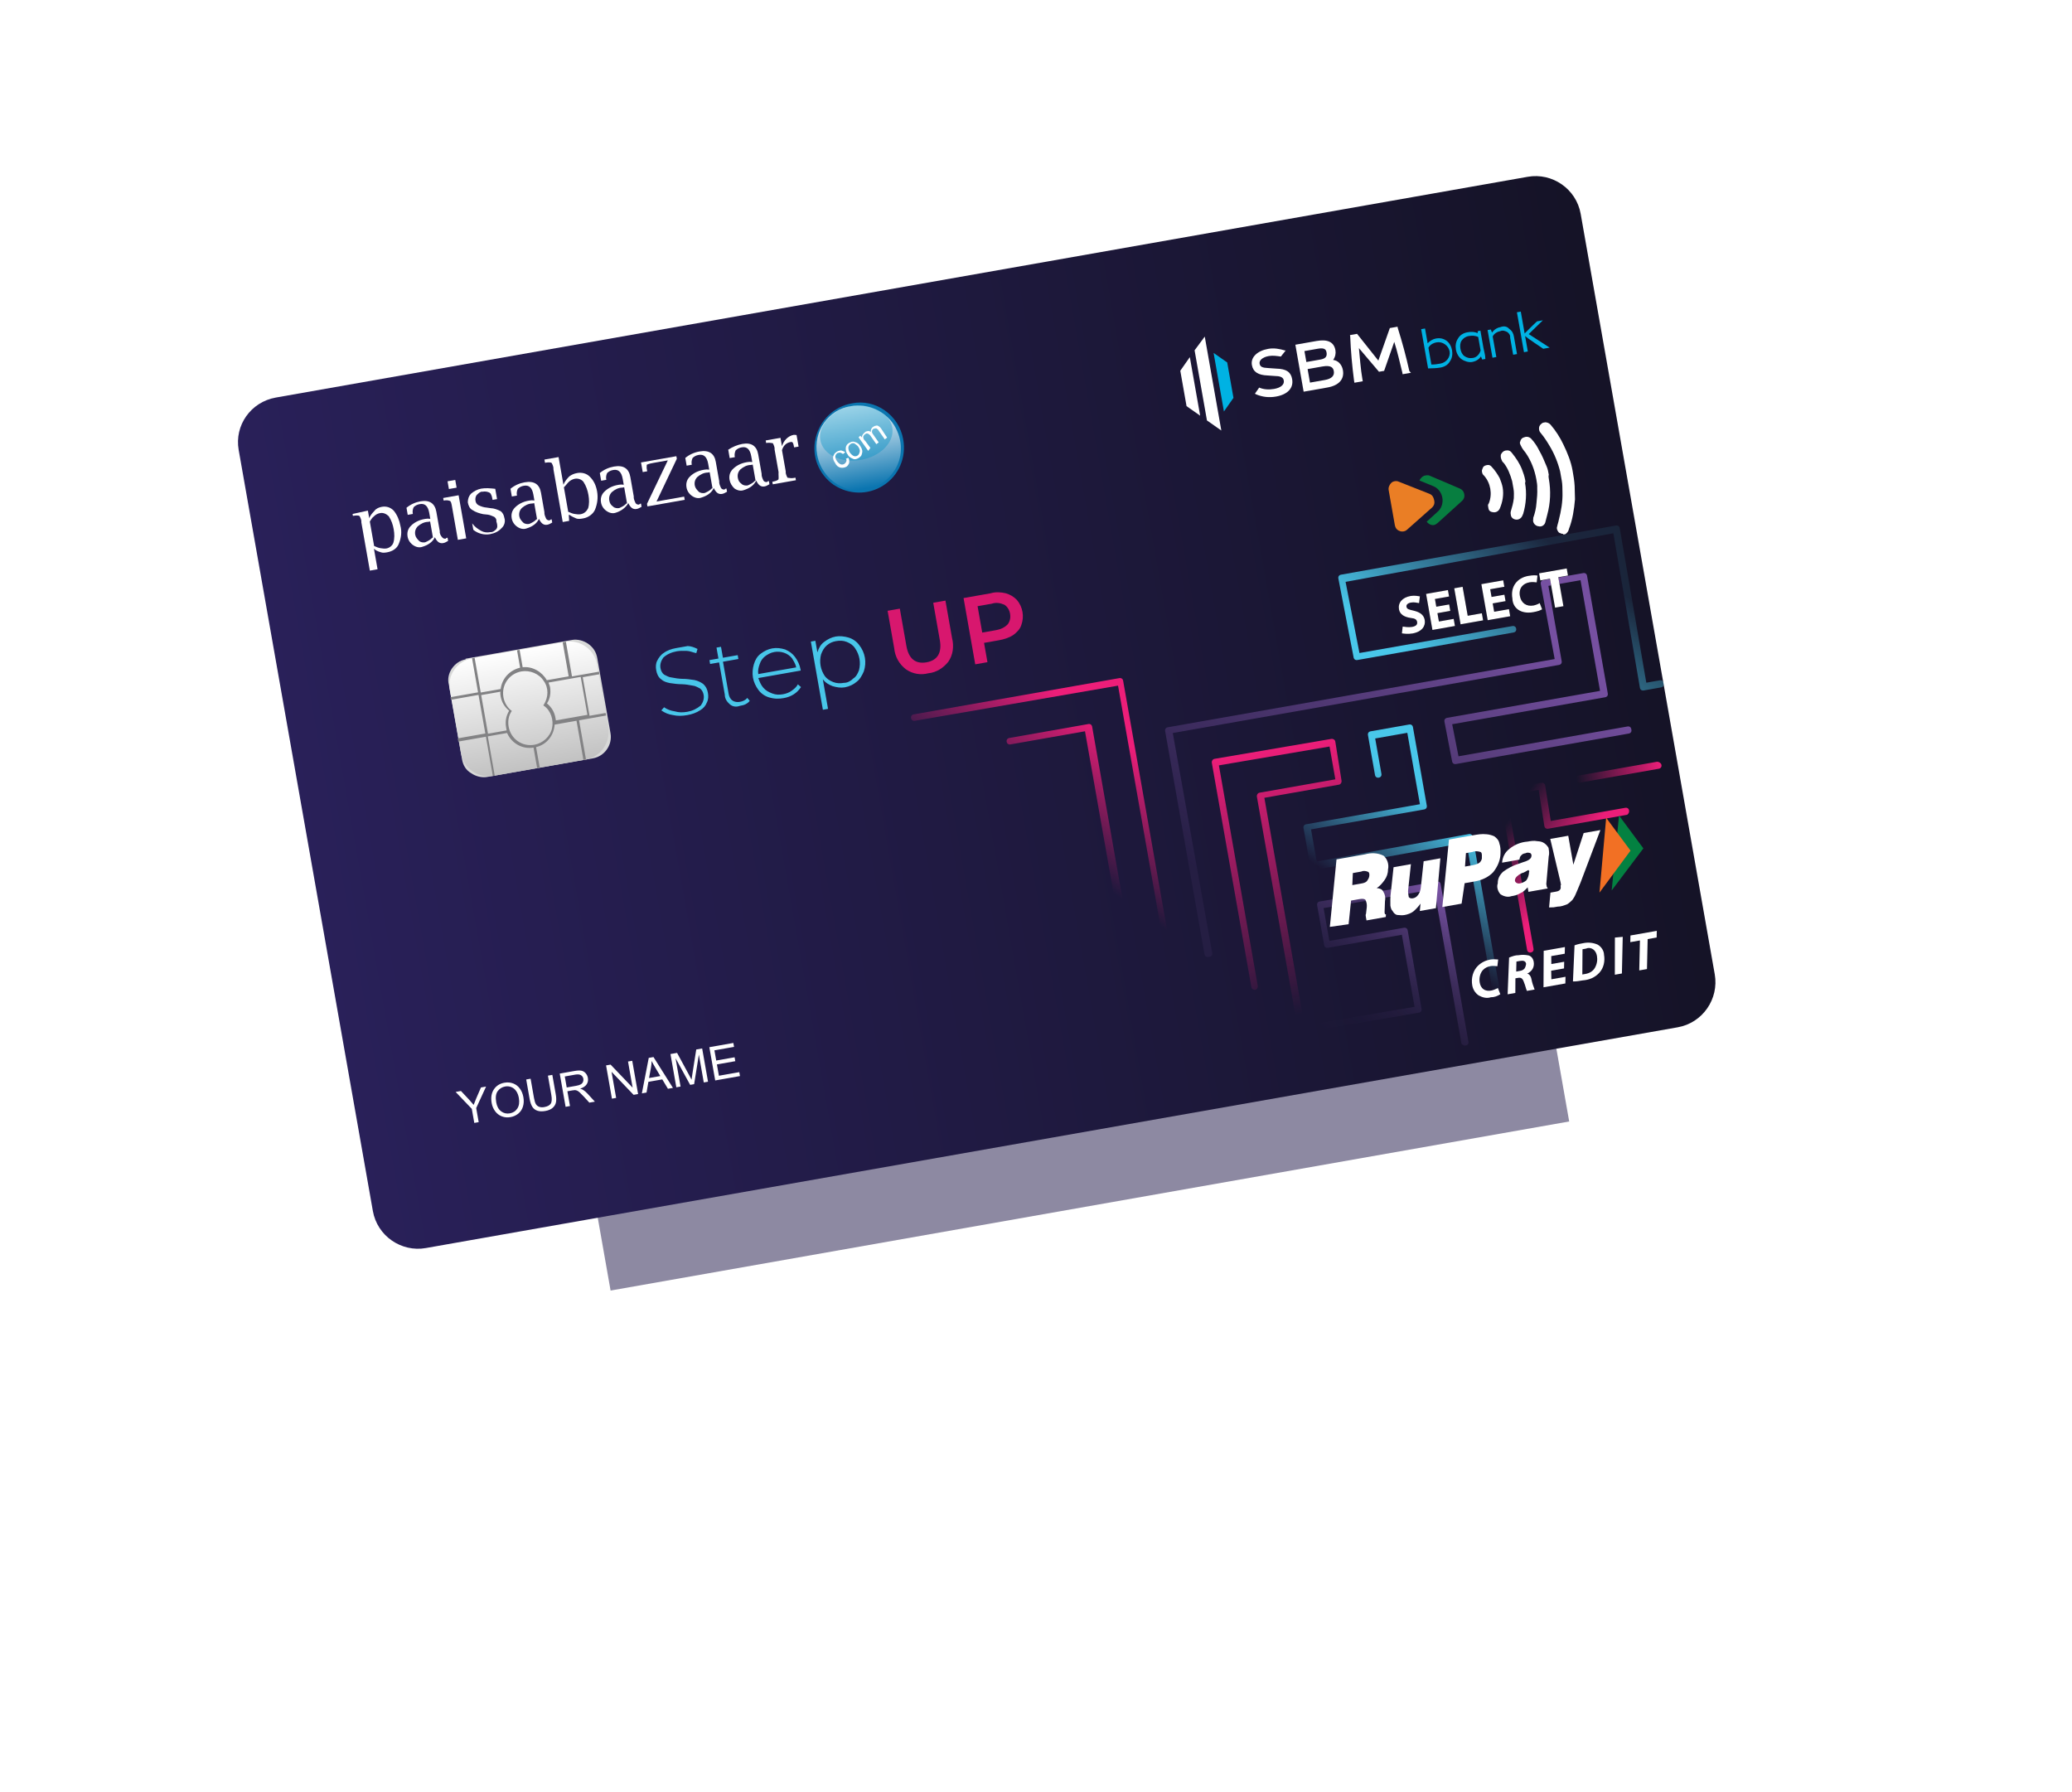 <svg width="570" height="493" viewBox="0 0 570 493" fill="none" xmlns="http://www.w3.org/2000/svg">
<g opacity="0.559" filter="url(#filter0_f_1_81)">
<path fill-rule="evenodd" clip-rule="evenodd" d="M137.944 184.675L401.654 138.166L431.68 308.491L167.97 355L137.944 184.675Z" fill="#342D59"/>
</g>
<g clip-path="url(#clip0_1_81)">
<path d="M75.879 109.357L420.279 48.63C426.997 47.446 433.622 51.934 434.839 58.836L471.723 268.014C472.908 274.739 468.426 281.368 461.531 282.584L117.131 343.311C110.413 344.495 103.788 340.007 102.571 333.105L65.656 123.75C64.471 117.025 68.984 110.573 75.879 109.357Z" fill="url(#paint0_linear_1_81)"/>
<path d="M307.931 186.533C308.462 186.439 308.878 186.731 308.971 187.262L309.003 187.439L323.856 271.676C323.949 272.206 323.658 272.623 323.128 272.716L312.312 274.441C311.782 274.534 311.366 274.243 311.272 273.712L298.478 201.155L277.97 204.771C277.44 204.865 277.024 204.573 276.93 204.042C276.836 203.512 277.128 203.095 277.658 203.002L277.835 202.971L299.404 199.167C299.934 199.074 300.35 199.365 300.444 199.896L313.238 272.453L322.109 271.071L307.568 188.604L251.669 198.278C251.139 198.372 250.723 198.08 250.629 197.549C250.535 197.018 250.827 196.602 251.357 196.509L307.931 186.533Z" fill="url(#paint1_linear_1_81)"/>
<path d="M435.547 157.644C436.077 157.551 436.493 157.842 436.587 158.373L442.298 190.759C442.391 191.29 442.1 191.706 441.57 191.799L399.492 199.219L401.229 208.036L447.726 199.837C448.257 199.744 448.673 200.035 448.766 200.566L448.798 200.743C448.891 201.274 448.6 201.69 448.07 201.784L447.893 201.815L400.511 210.17C399.981 210.263 399.565 209.972 399.471 209.441L399.44 209.264L397.36 198.5C397.266 197.969 397.558 197.553 398.088 197.459L440.166 190.04L434.798 159.601L425.959 161.16L429.609 181.865C429.703 182.396 429.412 182.812 428.881 182.906L428.705 182.937L322.627 201.641L333.475 262.133C333.569 262.664 333.278 263.08 332.747 263.174L332.394 263.236C331.863 263.33 331.447 263.038 331.354 262.507L331.323 262.33L320.526 201.1C320.432 200.569 320.724 200.152 321.254 200.059L427.685 181.292L423.858 160.618C423.764 160.087 424.055 159.671 424.586 159.577L424.762 159.546L435.547 157.644Z" fill="url(#paint2_linear_1_81)"/>
<path d="M395.271 242.478C395.801 242.385 396.217 242.676 396.311 243.207L396.342 243.384L403.956 286.565C404.049 287.096 403.758 287.512 403.228 287.605C402.697 287.699 402.281 287.407 402.042 287.085L402.011 286.908L394.553 244.612L364.113 249.797L365.704 258.822L386.213 255.206C386.743 255.113 387.159 255.404 387.253 255.935L391.06 277.525C391.153 278.056 390.862 278.473 390.332 278.566L360.952 283.564C360.422 283.658 359.975 283.189 359.912 282.835C359.819 282.304 360.11 281.888 360.64 281.794L360.817 281.763L389.136 276.952L385.641 257.132L365.309 260.717C364.779 260.81 364.363 260.519 364.269 259.988L362.335 249.016C362.241 248.485 362.532 248.068 363.063 247.975L395.271 242.478Z" fill="url(#paint3_linear_1_81)"/>
<path d="M447.113 222.207C447.644 222.113 448.06 222.405 448.153 222.936C448.247 223.467 447.956 223.883 447.634 224.122L447.457 224.153L425.888 227.957C425.357 228.05 424.941 227.759 424.848 227.228L423.277 217.286L414.406 218.668L421.864 260.963C421.957 261.494 421.666 261.91 421.136 262.004C420.605 262.097 420.189 261.806 420.096 261.275L412.482 218.095C412.388 217.564 412.679 217.148 413.21 217.054L424.026 215.329C424.556 215.236 424.972 215.528 425.066 216.058L426.605 225.823L447.113 222.207Z" fill="url(#paint4_linear_1_81)"/>
<path d="M387.657 199.298C388.187 199.205 388.603 199.496 388.697 200.027L392.504 221.618C392.597 222.148 392.306 222.565 391.776 222.658L360.66 228.145L362.22 236.993L404.09 229.428C404.62 229.335 405.036 229.626 405.13 230.157L412.743 273.337C412.775 273.514 412.66 273.899 412.515 274.107C412.369 274.315 412.223 274.524 411.87 274.586C411.339 274.679 410.923 274.388 410.83 273.857L410.861 274.034L403.403 231.739L361.534 239.304C361.003 239.397 360.587 239.106 360.494 238.575L358.59 227.78C358.497 227.249 358.788 226.833 359.318 226.739L390.611 221.221L387.147 201.578L378.308 203.136L380.024 212.87C380.117 213.401 379.826 213.817 379.296 213.911C378.765 214.004 378.349 213.712 378.256 213.182L376.321 202.209C376.228 201.679 376.519 201.262 377.049 201.169L387.657 199.298Z" fill="url(#paint5_linear_1_81)"/>
<path d="M444.543 144.562C445.073 144.469 445.489 144.76 445.583 145.291L452.895 187.795L456.608 187.14C457.138 187.047 457.554 187.339 457.648 187.869L457.679 188.046C457.772 188.577 457.481 188.994 456.951 189.087L456.774 189.118L452.177 189.929C451.647 190.022 451.231 189.731 451.137 189.2L443.825 146.696L370.163 160.05L373.981 179.631L416.058 172.211C416.589 172.118 417.005 172.409 417.098 172.94C417.192 173.471 416.901 173.888 416.37 173.981L373.409 181.556C372.878 181.65 372.462 181.358 372.369 180.827L372.337 180.65L368.177 159.122C368.083 158.592 368.374 158.175 368.905 158.082L369.082 158.051L444.543 144.562Z" fill="url(#paint6_linear_1_81)"/>
<path d="M455.818 209.541C455.995 209.51 456.379 209.625 456.587 209.77C456.795 209.916 457.003 210.062 457.066 210.416C457.159 210.947 456.868 211.363 456.338 211.457L456.161 211.488L434.592 215.291C434.062 215.385 433.646 215.093 433.375 214.593C433.281 214.062 433.573 213.646 434.072 213.376L434.249 213.344L455.818 209.541Z" fill="url(#paint7_linear_1_81)"/>
<path d="M367.336 203.976C367.242 203.445 366.649 203.185 366.296 203.247L334.088 208.744C333.557 208.838 333.297 209.431 333.36 209.785L344.219 271.369L344.25 271.546C344.344 272.077 344.936 272.338 345.29 272.275C345.82 272.182 346.08 271.589 346.018 271.235L335.315 210.535L365.755 205.35L367.347 214.375L346.485 218.054C345.954 218.147 345.694 218.741 345.757 219.095L356.241 278.556C356.335 279.087 356.928 279.347 357.281 279.285L357.458 279.253C357.988 279.16 358.248 278.567 358.186 278.213L347.826 219.459L368.335 215.843C368.865 215.75 369.125 215.157 369.063 214.803L367.336 203.976Z" fill="url(#paint8_linear_1_81)"/>
<path d="M412.735 273.495C411.913 274.005 411.06 274.338 410.145 274.317C408.939 274.712 407.785 274.368 406.776 273.816C405.736 273.087 405.195 272.088 405.008 271.026C404.664 269.079 405.205 266.977 406.609 265.634C407.545 264.74 408.72 264.167 409.958 263.949C410.665 263.824 411.403 263.877 412.142 263.929L411.923 265.792C411.362 265.709 410.623 265.657 410.093 265.75C409.209 265.906 408.533 266.208 407.92 266.863C407.16 267.727 406.848 269.059 407.067 270.298C407.192 271.006 407.493 271.683 408.117 272.12C408.741 272.557 409.48 272.61 410.187 272.485C410.894 272.36 411.393 272.09 412.069 271.788L412.735 273.495Z" fill="white"/>
<path d="M415.147 263.399C416 263.066 416.853 262.733 417.768 262.754C418.652 262.599 419.567 262.62 420.514 262.818C421.283 263.047 421.762 263.693 421.918 264.577C422.167 265.993 421.471 267.211 420.119 267.814C420.68 267.898 421.159 268.543 421.315 269.428C421.471 270.313 421.835 271.343 422.167 272.197L420.046 272.571C419.744 271.895 419.588 271.01 419.287 270.333C418.891 269.125 418.475 268.834 417.591 268.99L416.884 269.114L416.864 273.132L414.742 273.506L415.147 263.399ZM417.103 267.251L417.987 267.095C418.517 267.002 418.871 266.939 419.339 266.492C419.63 266.076 419.744 265.691 419.827 265.128C419.671 264.244 418.933 264.191 418.049 264.347C417.695 264.41 417.519 264.441 417.165 264.503L417.103 267.251Z" fill="white"/>
<path d="M430.26 266.391L426.724 267.014L426.776 269.377L430.666 268.691L430.624 270.524L424.613 271.583L424.665 261.538L430.499 260.51L430.458 262.342L426.745 262.996L426.766 265.182L430.302 264.559L430.26 266.391Z" fill="white"/>
<path d="M433.149 260.042C434.002 259.71 434.886 259.554 435.77 259.398C437.008 259.18 438.308 259.315 439.493 259.836C440.502 260.388 441.251 261.533 441.261 262.626C441.573 264.396 441.178 266.29 439.951 267.602C438.724 268.913 437.195 269.547 435.396 269.682C434.512 269.838 433.628 269.994 432.713 269.973L433.149 260.042ZM435.292 268.058C435.646 267.996 435.822 267.965 436.176 267.902C437.237 267.715 438.235 267.174 438.786 266.165C439.337 265.155 439.504 264.031 439.317 262.969C439.192 262.261 438.89 261.585 438.266 261.147C437.642 260.71 436.904 260.658 436.228 260.959C435.874 261.022 435.697 261.053 435.344 261.115L435.292 268.058Z" fill="white"/>
<path d="M446.409 257.704L446.181 267.781L444.236 268.123L444.256 257.901L446.409 257.704Z" fill="white"/>
<path d="M451.141 258.695L448.489 259.162L448.531 257.33L455.779 256.052L455.738 257.884L453.263 258.321L453.076 266.565L450.954 266.939L451.141 258.695Z" fill="white"/>
<path d="M445.387 224.328L452.085 233.365L443.37 244.938L445.387 224.328Z" fill="#038141"/>
<path d="M441.852 224.951L448.549 233.989L440.011 245.53L441.852 224.951Z" fill="#F27024"/>
<path d="M365.84 254.959L367.67 236.389L375.449 235.017C377.185 234.529 379.016 234.571 380.617 235.383C381.689 236.289 382.146 237.851 381.834 239.183C381.845 240.276 381.471 241.255 380.888 242.087C380.306 242.92 379.547 243.784 378.725 244.294C379.463 244.346 380.233 244.575 380.535 245.252C381.044 246.074 381.2 246.959 381.003 247.906L380.909 250.477C380.857 251.216 380.92 251.57 381.273 251.508L381.221 252.247L375.917 253.182C375.855 252.828 375.761 252.297 375.73 252.12C375.699 251.944 375.636 251.59 375.782 251.381L376 249.518C376.052 248.779 375.959 248.248 375.657 247.572C375.418 247.249 374.856 247.165 373.972 247.321L371.674 247.726L370.998 254.232L365.84 254.959ZM372.017 243.469L374.315 243.064C375.023 242.939 375.553 242.846 376.021 242.398C376.312 241.982 376.603 241.566 376.687 241.004C376.77 240.441 376.676 239.911 376.291 239.796C375.699 239.536 374.96 239.483 374.461 239.754L372.163 240.159L372.017 243.469Z" fill="white"/>
<path d="M396.238 236.096L395.011 249.816L390.591 250.595L390.779 248.555C390.196 249.387 389.583 250.043 388.792 250.73C388.147 251.208 387.295 251.541 386.411 251.697C385.704 251.822 385.142 251.738 384.404 251.686C383.842 251.603 383.395 251.134 383.124 250.634C382.677 250.166 382.584 249.635 382.49 249.104C382.479 248.011 382.438 246.741 382.604 245.617L383.363 238.549L388.137 237.707L387.378 244.775C387.295 245.337 387.419 246.045 387.544 246.753C387.783 247.076 388.168 247.19 388.699 247.097C389.229 247.003 389.728 246.733 390.165 246.108C390.602 245.484 390.83 244.714 390.882 243.975L391.641 236.907L396.238 236.096Z" fill="white"/>
<path d="M396.779 249.504L398.609 230.934L405.327 229.749C406.565 229.531 407.626 229.344 408.926 229.48C409.664 229.532 410.434 229.761 411.027 230.022C411.651 230.459 412.306 231.073 412.462 231.958C412.826 232.989 412.805 233.905 412.784 234.821C412.743 236.653 411.963 238.433 410.767 239.921C409.54 241.232 407.689 242.106 405.921 242.418L402.915 242.948L402.083 248.569L396.779 249.504ZM403.019 238.368L404.787 238.056C405.494 237.931 406.378 237.775 407.023 237.297C407.491 236.849 407.751 236.256 407.657 235.725C407.709 234.986 407.616 234.455 407.231 234.34C406.461 234.111 405.723 234.059 405.047 234.361L403.279 234.672L403.019 238.368Z" fill="white"/>
<path d="M420.47 245.326L420.252 244.088C419.638 244.743 419.024 245.399 418.172 245.732C417.35 246.242 416.643 246.366 415.759 246.522C414.729 246.886 413.575 246.542 412.743 245.959C412.057 245.168 411.661 243.96 412.036 242.982C411.994 241.712 412.545 240.702 413.481 239.807C414.771 238.85 416.268 238.039 417.828 237.581L418.858 237.217C420.418 236.76 421.239 236.25 421.291 235.511C421.406 235.126 421.167 234.803 420.959 234.657C420.574 234.542 420.012 234.459 419.69 234.698C419.336 234.761 418.806 234.854 418.515 235.27C418.192 235.51 418.078 235.895 417.995 236.457L413.221 237.299C413.325 235.82 413.991 234.426 415.28 233.469C416.715 232.303 418.421 231.637 420.22 231.503C421.104 231.347 421.988 231.191 422.934 231.389C423.673 231.441 424.234 231.525 424.858 231.962C425.274 232.254 425.722 232.722 425.992 233.222C426.117 233.93 426.273 234.815 426.044 235.585L425.379 243.184C425.41 243.361 425.441 243.538 425.504 243.892C425.535 244.068 425.743 244.214 425.774 244.391L425.244 244.485L420.47 245.326ZM420.501 239.299C419.825 239.601 419.357 240.049 418.65 240.173C417.475 240.745 416.861 241.401 416.778 241.963C416.664 242.348 416.903 242.671 417.111 242.817C417.319 242.963 417.704 243.077 418.057 243.015C418.764 242.89 419.44 242.588 419.908 242.141C420.345 241.517 420.574 240.746 420.626 240.007C420.595 239.83 420.74 239.622 420.74 239.622C420.532 239.476 420.532 239.476 420.501 239.299Z" fill="white"/>
<path d="M426.149 249.617L426.523 245.537L427.937 245.287C428.291 245.225 428.644 245.162 428.967 244.923C429.289 244.684 429.404 244.299 429.341 243.945C429.31 243.768 429.279 243.591 429.424 243.383C429.393 243.206 429.331 242.852 429.299 242.675L426.47 230.766L431.421 229.893L432.825 237.856L435.664 229.145L440.261 228.334L434.791 242.801C434.156 244.373 433.636 245.56 433.376 246.153C433.116 246.746 432.825 247.162 432.534 247.579C432.066 248.026 431.598 248.474 431.099 248.744C430.246 249.077 429.393 249.41 428.478 249.389L427.417 249.576L426.149 249.617Z" fill="white"/>
<path d="M130.475 308.888L129.792 305.015L125.341 300.364L126.812 300.104L129.1 302.544C129.523 303.002 129.924 303.462 130.301 303.927C130.491 303.401 130.729 302.804 131.013 302.135L132.31 299.135L133.718 298.887L131.002 304.801L131.685 308.675L130.475 308.888ZM135.262 303.452C134.994 301.933 135.192 300.674 135.856 299.674C136.518 298.668 137.494 298.053 138.782 297.826C139.625 297.677 140.421 297.745 141.17 298.029C141.918 298.313 142.533 298.787 143.014 299.448C143.498 300.104 143.821 300.89 143.982 301.805C144.146 302.732 144.105 303.595 143.86 304.393C143.615 305.19 143.183 305.839 142.564 306.339C141.945 306.835 141.238 307.151 140.444 307.291C139.584 307.443 138.779 307.371 138.028 307.075C137.278 306.779 136.664 306.301 136.188 305.642C135.713 304.985 135.404 304.255 135.262 303.452ZM136.512 303.251C136.706 304.352 137.155 305.171 137.857 305.702C138.563 306.229 139.362 306.415 140.256 306.257C141.165 306.097 141.857 305.644 142.33 304.901C142.807 304.156 142.942 303.196 142.734 302.019C142.603 301.274 142.362 300.647 142.011 300.14C141.663 299.626 141.219 299.259 140.68 299.042C140.144 298.819 139.574 298.761 138.972 298.867C138.116 299.018 137.43 299.444 136.915 300.144C136.404 300.838 136.269 301.874 136.512 303.251ZM150.734 295.886L151.943 295.673L152.875 300.957C153.037 301.876 153.062 302.625 152.949 303.201C152.837 303.78 152.539 304.287 152.054 304.724C151.573 305.156 150.893 305.449 150.012 305.604C149.156 305.755 148.43 305.732 147.833 305.532C147.237 305.333 146.773 304.975 146.442 304.458C146.11 303.938 145.859 303.194 145.688 302.225L144.757 296.94L145.966 296.727L146.896 302.004C147.036 302.799 147.213 303.374 147.425 303.727C147.64 304.074 147.945 304.317 148.338 304.46C148.736 304.599 149.194 304.623 149.713 304.531C150.602 304.374 151.201 304.061 151.508 303.591C151.815 303.12 151.867 302.312 151.664 301.163L150.734 295.886ZM155.594 304.459L153.981 295.314L158.033 294.599C158.847 294.456 159.481 294.43 159.934 294.521C160.386 294.609 160.776 294.838 161.103 295.209C161.43 295.581 161.637 296.018 161.726 296.521C161.841 297.17 161.727 297.754 161.386 298.272C161.045 298.792 160.446 299.19 159.591 299.465C159.938 299.562 160.208 299.67 160.4 299.791C160.811 300.053 161.217 300.399 161.618 300.83L163.647 303.04L162.126 303.308L160.581 301.618C160.131 301.132 159.766 300.762 159.486 300.512C159.206 300.261 158.965 300.093 158.761 300.009C158.562 299.923 158.365 299.876 158.17 299.863C158.028 299.857 157.801 299.883 157.489 299.938L156.087 300.185L156.803 304.246L155.594 304.459ZM155.902 299.137L158.501 298.679C159.054 298.581 159.476 298.449 159.768 298.282C160.059 298.11 160.263 297.885 160.382 297.606C160.499 297.325 160.532 297.036 160.479 296.741C160.403 296.309 160.183 295.981 159.818 295.757C159.457 295.534 158.938 295.482 158.261 295.601L155.369 296.111L155.902 299.137ZM168.34 302.212L166.727 293.066L167.968 292.847L174.033 299.183L172.767 292.001L173.926 291.797L175.539 300.943L174.299 301.161L168.232 294.821L169.499 302.008L168.34 302.212ZM176.574 300.76L178.47 290.996L179.773 290.766L185.125 299.252L183.748 299.495L182.193 296.914L178.373 297.587L177.857 300.534L176.574 300.76ZM178.548 296.54L181.646 295.994L180.245 293.628C179.819 292.911 179.491 292.315 179.263 291.847C179.25 292.453 179.188 293.064 179.078 293.68L178.548 296.54ZM186.054 299.089L184.441 289.943L186.261 289.622L189.566 295.716C189.872 296.284 190.097 296.71 190.241 296.993C190.286 296.642 190.362 296.125 190.468 295.442L191.534 288.692L193.161 288.405L194.774 297.551L193.608 297.757L192.258 290.101L190.953 298.225L189.862 298.417L185.846 291.096L187.219 298.883L186.054 299.089ZM196.749 297.203L195.137 288.057L201.743 286.892L201.934 287.971L196.536 288.923L197.03 291.725L202.085 290.833L202.274 291.906L197.219 292.797L197.768 295.91L203.378 294.921L203.568 296L196.749 297.203Z" fill="white"/>
<path d="M388.578 174.249C391.23 173.782 392.218 172.148 391.937 170.555C391.687 169.139 390.647 168.41 388.931 167.983C387.6 167.67 387.038 167.587 386.914 166.879C386.82 166.348 387.288 165.901 388.172 165.745C389.056 165.589 389.825 165.818 390.387 165.902L390.605 164.038C390.044 163.955 389.097 163.757 388.037 163.944C385.738 164.349 384.542 165.837 384.854 167.607C385.104 169.023 386.321 169.721 388.006 169.971C389.306 170.107 389.722 170.398 389.846 171.106C389.971 171.814 389.503 172.261 388.442 172.449C387.558 172.604 386.435 172.437 385.874 172.354L385.655 174.217C386.217 174.301 387.34 174.468 388.578 174.249ZM400.215 172.015L399.903 170.245L395.837 170.962L395.431 168.662L398.967 168.038L398.655 166.268L395.119 166.892L394.745 164.768L398.634 164.082L398.322 162.313L392.311 163.373L394.058 173.283L400.246 172.192L400.215 172.015ZM407.994 170.643L407.651 168.697L403.761 169.382L402.357 161.419L400.059 161.824L401.806 171.734L407.994 170.643ZM415.42 169.334L415.108 167.564L411.041 168.281L410.636 165.981L414.171 165.357L413.859 163.588L410.324 164.211L409.949 162.087L413.839 161.402L413.527 159.632L407.515 160.692L409.263 170.602L415.451 169.511L415.42 169.334ZM421.815 168.389C423.053 168.17 423.906 167.838 424.228 167.598L423.563 165.891C423.24 166.13 422.387 166.463 421.857 166.557C419.912 166.9 418.456 165.879 418.113 163.932C417.739 161.809 418.966 160.497 420.734 160.186C421.441 160.061 422.179 160.113 422.741 160.197L422.959 158.334C422.574 158.219 421.659 158.198 420.422 158.416C417.416 158.946 415.461 161.298 416.054 164.66C416.137 167.2 418.28 169.012 421.815 168.389ZM430.094 166.747L428.689 158.783L431.341 158.315L430.998 156.369L423.396 157.709L423.739 159.656L426.391 159.188L427.795 167.152L430.094 166.747Z" fill="black"/>
<path d="M388.578 174.249C391.23 173.782 392.218 172.148 391.937 170.555C391.687 169.139 390.647 168.41 388.931 167.983C387.6 167.67 387.038 167.587 386.914 166.879C386.82 166.348 387.288 165.901 388.172 165.745C389.056 165.589 389.825 165.818 390.387 165.902L390.605 164.038C390.044 163.955 389.097 163.757 388.037 163.944C385.738 164.349 384.542 165.837 384.854 167.607C385.104 169.023 386.321 169.721 388.006 169.971C389.306 170.107 389.722 170.398 389.846 171.106C389.971 171.814 389.503 172.261 388.442 172.449C387.558 172.604 386.435 172.437 385.874 172.354L385.655 174.217C386.217 174.301 387.34 174.468 388.578 174.249ZM400.215 172.015L399.903 170.245L395.837 170.962L395.431 168.662L398.967 168.038L398.655 166.268L395.119 166.892L394.745 164.768L398.634 164.082L398.322 162.313L392.311 163.373L394.058 173.283L400.246 172.192L400.215 172.015ZM407.994 170.643L407.651 168.697L403.761 169.382L402.357 161.419L400.059 161.824L401.806 171.734L407.994 170.643ZM415.42 169.334L415.108 167.564L411.041 168.281L410.636 165.981L414.171 165.357L413.859 163.588L410.324 164.211L409.949 162.087L413.839 161.402L413.527 159.632L407.515 160.692L409.263 170.602L415.451 169.511L415.42 169.334ZM421.815 168.389C423.053 168.17 423.906 167.838 424.228 167.598L423.563 165.891C423.24 166.13 422.387 166.463 421.857 166.557C419.912 166.9 418.456 165.879 418.113 163.932C417.739 161.809 418.966 160.497 420.734 160.186C421.441 160.061 422.179 160.113 422.741 160.197L422.959 158.334C422.574 158.219 421.659 158.198 420.422 158.416C417.416 158.946 415.461 161.298 416.054 164.66C416.137 167.2 418.28 169.012 421.815 168.389ZM430.094 166.747L428.689 158.783L431.341 158.315L430.998 156.369L423.396 157.709L423.739 159.656L426.391 159.188L427.795 167.152L430.094 166.747Z" fill="white"/>
<path d="M430.029 146.863C429.676 146.925 429.26 146.634 428.875 146.519C428.428 146.051 428.126 145.374 428.386 144.781C428.469 144.219 428.729 143.625 428.812 143.063C429.468 140.576 429.915 137.942 429.831 135.402C429.821 134.309 429.811 133.216 429.655 132.331C429.499 131.447 429.342 130.562 429.186 129.677C428.573 127.23 427.606 124.846 426.316 122.702C425.536 121.379 424.787 120.234 423.861 119.12C423.414 118.652 423.321 118.121 423.404 117.559C423.487 116.996 423.955 116.549 424.454 116.279L425.161 116.154C425.723 116.237 426.108 116.352 426.555 116.82C427.928 118.403 429.186 120.371 430.06 122.224C431.204 124.577 432.171 126.961 432.608 129.438C432.858 130.854 433.107 132.27 433.18 133.717C433.222 134.987 433.232 136.08 433.274 137.35C433.035 140.129 432.619 142.939 431.61 145.489C431.527 146.052 431.09 146.676 430.591 146.946L430.061 147.04L430.029 146.863Z" fill="white"/>
<path d="M407.669 129.639C407.607 129.285 407.898 128.869 408.012 128.484C408.304 128.067 408.834 127.974 409.188 127.911C409.718 127.818 410.134 128.109 410.373 128.432C411.268 129.369 412.016 130.515 412.557 131.514C412.89 132.368 413.223 133.221 413.379 134.106C413.722 136.053 413.358 138.124 412.578 139.904C412.318 140.497 411.673 140.976 410.935 140.924C410.197 140.871 409.604 140.611 409.479 139.903L409.354 139.195C409.292 138.841 409.437 138.633 409.583 138.425C410.592 135.875 410.061 132.866 408.241 130.815C408.033 130.669 407.794 130.347 407.732 129.993L407.669 129.639Z" fill="white"/>
<path d="M426.077 131.685C426.67 135.047 426.524 138.358 425.64 141.616C425.412 142.386 425.329 142.948 425.1 143.718C424.871 144.488 424.049 144.998 423.28 144.769C422.541 144.717 421.886 144.102 421.761 143.394C421.699 143.04 421.845 142.832 421.782 142.478C422.271 141.115 422.583 139.783 422.687 138.304C422.822 137.003 422.957 135.702 422.884 134.255C422.936 133.516 422.78 132.631 422.655 131.923C422.187 129.269 421.189 126.708 419.722 124.594C419.244 123.949 418.797 123.48 418.495 122.804C418.225 122.304 417.954 121.804 418.246 121.388C418.329 120.826 418.797 120.378 419.327 120.285C420.003 119.983 420.773 120.212 421.22 120.681C422.114 121.618 422.863 122.763 423.435 123.94C424.215 125.262 424.85 126.792 425.484 128.323C425.786 128.999 425.942 129.884 426.067 130.592C425.952 130.977 426.015 131.331 426.077 131.685Z" fill="white"/>
<path d="M419.536 132.838C420.035 135.67 419.827 138.626 419.026 141.322L418.766 141.915C418.506 142.508 417.861 142.987 417.123 142.935C416.385 142.882 415.761 142.445 415.636 141.737C415.573 141.383 415.511 141.029 415.625 140.644C415.969 139.489 416.312 138.333 416.447 137.032C416.468 136.116 416.52 135.377 416.364 134.492C416.239 133.784 416.114 133.077 415.989 132.369C415.5 130.63 414.803 128.746 413.639 127.309C413.431 127.163 413.191 126.84 413.16 126.663C412.89 126.164 412.796 125.633 412.879 125.071C413.139 124.477 413.607 124.03 414.138 123.936C414.845 123.812 415.407 123.895 415.885 124.541C417.05 125.978 418.038 127.446 418.703 129.153C419.036 130.007 419.4 131.037 419.587 132.099C419.619 132.276 419.681 132.63 419.536 132.838Z" fill="white"/>
<path d="M401.632 134.404L393.156 130.79C392.771 130.675 392.417 130.737 392.064 130.8C391.356 130.924 390.743 131.58 390.483 132.173L394.216 133.705C395.579 134.194 396.536 135.485 396.785 136.901C397.035 138.317 396.577 139.857 395.465 140.783L392.48 143.499C392.958 144.145 393.759 144.551 394.466 144.426C394.82 144.364 395.142 144.125 395.465 143.885L402.224 137.767C402.692 137.319 402.952 136.726 402.828 136.018C402.672 135.133 402.224 134.665 401.632 134.404Z" fill="#077E40"/>
<path d="M393.322 135.87L384.701 132.463C384.108 132.203 383.224 132.359 382.756 132.806C382.288 133.254 381.882 134.055 382.007 134.763L383.723 144.496C383.848 145.204 384.327 145.85 385.096 146.079C385.689 146.339 386.573 146.183 387.041 145.736L393.977 139.586C394.445 139.139 394.705 138.545 394.581 137.837C394.362 136.599 393.915 136.13 393.322 135.87Z" fill="#EA7E25"/>
<path d="M255.41 185.194C257.563 184.996 259.528 183.738 260.87 182.041C262.18 180.168 262.482 177.743 261.899 175.473L260.089 165.209L256.73 165.801L258.54 176.066C259.164 179.605 257.885 181.655 254.879 182.185C251.874 182.715 249.971 181.226 249.347 177.687L247.537 167.422L244.178 168.015L245.988 178.279C246.216 180.611 247.298 182.61 249.201 184.099C251.073 185.411 253.32 185.745 255.41 185.194ZM271.644 182.149L270.708 176.84L274.774 176.123C276.189 175.873 277.572 175.447 278.716 174.698C279.683 173.98 280.619 173.085 280.962 171.929C281.825 169.588 281.357 166.933 279.745 165.028C278.851 164.091 277.842 163.539 276.687 163.195C275.356 162.882 273.879 162.777 272.496 163.204L265.071 164.513L268.285 182.741L271.644 182.149ZM274.098 173.322L270.209 174.008L268.929 166.752L272.819 166.066C274.025 165.671 275.148 165.838 276.334 166.359C277.166 166.942 277.676 167.765 277.863 168.826C278.05 169.888 277.852 170.836 277.27 171.668C276.511 172.532 275.336 173.104 274.098 173.322Z" fill="#D8176E"/>
<path d="M189.08 196.707C190.317 196.489 191.524 196.094 192.668 195.344C193.489 194.835 194.103 194.179 194.477 193.201C194.883 192.399 194.903 191.483 194.747 190.598C194.591 189.713 194.259 188.86 193.395 188.1C192.771 187.662 191.971 187.256 191.024 187.058C189.901 186.891 188.778 186.724 187.686 186.734C186.771 186.713 185.647 186.546 184.701 186.348C183.963 186.296 183.339 185.859 182.746 185.598C182.122 185.161 181.82 184.484 181.695 183.776C181.508 182.714 181.883 181.736 182.465 180.903C183.401 180.009 184.753 179.405 186.167 179.156C187.051 179 187.966 179.021 188.882 179.042C189.797 179.063 190.598 179.469 191.544 179.667L191.887 178.512C191.086 178.106 190.109 177.731 189.194 177.71C188.133 177.897 187.072 178.084 186.011 178.271C184.774 178.489 183.567 178.884 182.6 179.602C181.779 180.112 181.196 180.945 180.791 181.746C180.385 182.547 180.364 183.463 180.52 184.348C180.676 185.233 181.04 186.264 181.872 186.847C182.528 187.461 183.297 187.691 184.244 187.889C185.367 188.056 186.49 188.222 187.582 188.212C188.497 188.233 189.62 188.4 190.567 188.598C191.305 188.651 191.929 189.088 192.522 189.349C193.146 189.786 193.447 190.463 193.572 191.17C193.76 192.232 193.385 193.211 192.803 194.043C191.69 194.969 190.515 195.541 189.1 195.791C187.863 196.009 186.771 196.019 185.617 195.675C184.493 195.508 183.516 195.133 182.684 194.55L181.925 195.414C182.965 196.143 183.942 196.518 185.065 196.685C186.397 196.998 187.665 196.956 189.08 196.707ZM203.577 194.151C204.107 194.057 204.638 193.964 205.137 193.693C205.636 193.423 205.959 193.183 206.25 192.767L205.563 191.976C205.127 192.6 204.274 192.933 203.567 193.058C202.859 193.182 202.121 193.13 201.497 192.693C200.873 192.255 200.571 191.579 200.447 190.871L198.886 182.022L203.129 181.274L202.942 180.212L198.876 180.929L198.345 177.921L197.108 178.139L197.638 181.147L195.163 181.584L195.35 182.646L197.826 182.209L199.386 191.058C199.396 192.151 199.906 192.973 200.769 193.733C201.632 194.494 202.724 194.483 203.577 194.151ZM215.599 192.031C216.66 191.844 217.513 191.511 218.334 191.001C219.156 190.491 219.769 189.836 220.352 189.003L219.489 188.243C219.083 189.044 218.438 189.523 217.793 190.002C217.149 190.48 216.296 190.813 215.412 190.969C214.351 191.156 213.436 191.135 212.458 190.76C211.481 190.385 210.68 189.979 209.994 189.187C209.307 188.396 208.974 187.542 208.61 186.512L220.279 184.454L220.216 184.1C219.998 182.861 219.426 181.685 218.708 180.717C217.991 179.748 217.159 179.165 215.973 178.644C214.819 178.301 213.696 178.134 212.458 178.352C211.22 178.57 210.222 179.111 209.255 179.829C208.288 180.547 207.737 181.557 207.393 182.712C207.05 183.867 206.915 185.168 207.134 186.407C207.352 187.646 207.924 188.822 208.642 189.791C209.359 190.759 210.399 191.488 211.554 191.832C213.093 192.29 214.362 192.249 215.599 192.031ZM219.031 183.579L208.6 185.419C208.444 184.534 208.641 183.587 209.016 182.608C209.245 181.838 209.827 181.005 210.472 180.527C211.117 180.048 211.938 179.538 212.999 179.351C214.767 179.04 216.691 179.613 217.856 181.05C218.365 181.872 218.875 182.695 219.031 183.579ZM227.788 194.991L226.352 186.85C227.07 187.819 228.079 188.371 229.056 188.746C230.211 189.089 231.334 189.256 232.395 189.069C233.632 188.851 234.808 188.279 235.598 187.592C236.565 186.874 237.116 185.865 237.636 184.678C238.468 182.159 238 179.505 236.357 177.422C235.639 176.454 234.599 175.725 233.445 175.381C232.29 175.037 230.99 174.902 229.93 175.089C228.692 175.307 227.694 175.848 226.727 176.566C225.759 177.284 225.208 178.293 224.865 179.449L224.303 176.263L223.066 176.481L226.374 195.24L227.788 194.991ZM232.176 187.831C231.116 188.018 230.2 187.996 229.223 187.621C228.245 187.246 227.413 186.663 226.935 186.018C225.708 184.227 225.333 182.103 225.874 180.001C226.248 179.022 226.654 178.221 227.444 177.534C228.235 176.847 229.087 176.515 229.971 176.359C231.032 176.172 231.947 176.193 232.925 176.568C233.902 176.943 234.734 177.526 235.244 178.348C236.471 180.139 236.846 182.263 236.305 184.365C235.931 185.344 235.525 186.145 234.704 186.655C234.09 187.311 233.092 187.852 232.176 187.831Z" fill="#48C6E9"/>
<path d="M128.091 181.377C126.499 181.658 125.21 182.615 124.336 183.864C123.463 185.113 123.036 186.83 123.494 188.392L127.114 208.92C127.395 210.513 128.175 211.835 129.599 212.679C130.847 213.553 132.563 213.981 133.978 213.731L163.149 208.588C166.332 208.027 168.515 204.904 167.954 201.719L164.303 181.014C164.022 179.421 163.242 178.099 161.786 177.078C160.538 176.203 158.822 175.776 157.408 176.025L128.059 181.2L128.091 181.377Z" fill="#D8D9D8"/>
<path d="M130.035 181.034L155.317 176.577C159.56 175.828 163.512 178.599 164.261 182.846L167.288 200.012C168.037 204.259 165.271 208.214 161.028 208.962L135.746 213.42C131.503 214.168 127.551 211.398 126.802 207.151L123.806 190.162C122.849 185.769 125.792 181.783 130.035 181.034Z" fill="url(#paint9_linear_1_81)"/>
<path d="M135.569 213.451L133.666 202.656L126.064 203.996L125.908 203.111L133.51 201.771L131.638 191.153L124.035 192.493L123.911 191.785L131.513 190.445L129.859 181.066L130.566 180.941L132.251 190.497L137.732 189.531C138.117 186.543 140.28 184.337 143.077 183.662L142.235 178.883L142.942 178.759L143.784 183.537C146.468 183.246 149.109 184.788 150.43 187.109L156.441 186.049L154.787 176.67L155.671 176.514L157.356 186.07L164.782 184.761L164.907 185.469L160.31 186.28L162.182 196.898L166.602 196.118L166.727 196.826L159.301 198.136L161.205 208.931L160.498 209.055L158.594 198.26L152.583 199.32C152.375 202.276 150.451 204.805 147.477 205.512L148.475 211.175L147.768 211.3L146.77 205.637C143.764 206.167 140.738 204.511 139.5 201.627L134.196 202.562L136.1 213.357L135.569 213.451ZM161.62 196.814L159.748 186.196L150.908 187.755C150.971 188.109 151.241 188.609 151.304 188.962C151.584 190.555 151.335 192.241 150.461 193.49C151.741 194.542 152.521 195.864 152.801 197.457C152.833 197.634 152.895 197.988 152.926 198.165L161.589 196.637L161.62 196.814ZM146.999 204.867C149.297 204.461 151.346 202.64 151.855 200.361C152.365 198.081 151.543 195.489 149.671 194.177L149.463 194.031L149.609 193.823C150.888 191.773 150.981 189.202 149.546 187.265C148.288 185.297 145.74 184.287 143.441 184.692C140.082 185.284 137.898 188.407 138.491 191.769C138.741 193.185 139.552 194.684 140.8 195.559C139.926 196.808 139.646 198.317 139.926 199.91C140.519 203.272 143.639 205.459 146.999 204.867ZM139.344 200.742C139.313 200.565 139.251 200.211 139.219 200.034C138.938 198.442 139.219 196.932 140.062 195.507C138.782 194.455 138.002 193.133 137.722 191.54C137.659 191.186 137.565 190.655 137.68 190.27L132.376 191.205L134.248 201.823L139.375 200.919L139.344 200.742Z" fill="#828284"/>
<path d="M335.981 118.422L332.029 115.652L328.627 96.362L331.425 92.585L335.981 118.422Z" fill="white"/>
<path d="M330.157 114.34L326.413 111.715L324.696 101.982L327.317 98.236L330.157 114.34Z" fill="white"/>
<path d="M336.698 113.186L339.319 109.44L337.602 99.707L333.858 97.082L336.698 113.186Z" fill="#00B2E3"/>
<path d="M366.749 99.012C367.331 98.18 367.529 97.233 367.373 96.348C366.967 94.047 365.189 93.266 362.183 93.796L356.349 94.825L358.627 107.743L365.169 106.59C368.351 106.029 369.869 104.301 369.432 101.824C369.151 100.231 368.049 99.148 366.749 99.012ZM363.265 98.897L359.376 99.583L358.845 96.574L362.558 95.919C364.503 95.576 364.804 96.253 364.929 96.961C365.116 98.023 364.679 98.647 363.265 98.897ZM359.719 101.529L363.785 100.812C366.26 100.376 366.77 101.198 366.926 102.083C367.144 103.322 366.385 104.186 364.44 104.529L360.374 105.246L359.719 101.529Z" fill="white"/>
<path d="M387.705 102.069C386.81 98.03 385.77 94.199 384.522 90.222L384.46 89.868L382.338 90.242L379.177 99.193L373.322 91.832L371.377 92.175L371.439 92.529C371.595 96.516 371.959 100.648 372.5 104.75L372.594 105.281L374.892 104.875L374.799 104.344C374.299 101.513 374.091 98.265 373.831 95.756L379.354 102.264L380.768 102.015L383.555 94.042C384.346 96.457 385.115 99.788 385.76 102.412L385.854 102.943L388.152 102.537L387.705 102.069Z" fill="white"/>
<path d="M351.129 101.402L348.913 101.245C347.26 101.171 346.667 100.911 346.511 100.026C346.355 99.141 347.291 98.246 349.059 97.935C350.12 97.748 351.243 97.914 352.366 98.081L353.708 96.385L353.531 96.416C351.992 95.958 350.484 95.676 348.892 95.957C345.887 96.487 344.015 98.276 344.389 100.4C344.733 102.347 346.157 103.19 348.726 103.285L350.941 103.442C352.949 103.453 353.105 104.338 353.167 104.692C353.354 105.753 352.418 106.648 350.473 106.991C349.059 107.241 347.582 107.136 346.397 106.615L345.232 108.28L345.44 108.426C347.218 109.207 349.08 109.427 351.025 109.084C354.207 108.522 355.902 106.764 355.465 104.286C355.122 102.34 353.874 101.465 351.129 101.402Z" fill="white"/>
<path d="M395.057 93.109C394.173 93.264 393.352 93.774 392.738 94.43L392.02 90.359L390.96 90.546L392.863 101.342C393.955 101.332 395.224 101.29 396.285 101.103C397.345 100.916 398.344 100.375 398.895 99.366C399.477 98.533 399.644 97.409 399.456 96.347C399.269 95.285 398.728 94.286 397.896 93.703C397.064 93.12 396.118 92.921 395.057 93.109ZM396.274 100.01C395.39 100.166 394.683 100.291 393.768 100.27L392.957 95.668C393.362 94.867 394.184 94.357 395.244 94.17C396.836 93.89 398.5 95.056 398.781 96.649C399.061 98.242 397.865 99.73 396.274 100.01Z" fill="#00B2E3"/>
<path d="M408.099 95.736L407.256 90.957L406.549 91.082L406.466 91.644C405.665 91.238 404.75 91.217 403.689 91.404C402.628 91.591 401.63 92.132 401.079 93.141C400.496 93.974 400.33 95.098 400.517 96.16C400.704 97.222 401.245 98.221 402.077 98.804C402.909 99.388 404.064 99.731 404.948 99.576C406.008 99.388 406.83 98.879 407.412 98.046L407.745 98.9L408.629 98.744L408.598 98.567C408.619 97.651 408.255 96.62 408.099 95.736ZM404.937 98.483C404.23 98.607 403.46 98.378 402.836 97.941C402.212 97.503 401.88 96.65 401.755 95.942C401.63 95.234 401.651 94.318 402.088 93.693C402.524 93.069 403.169 92.59 404.053 92.434C404.937 92.279 405.852 92.3 406.653 92.706L407.308 96.422C406.965 97.578 406.029 98.472 404.937 98.483Z" fill="#00B2E3"/>
<path d="M412.737 89.991C411.853 90.147 411.031 90.657 410.449 91.489L410.116 90.636L409.232 90.791L410.574 98.401L411.635 98.214L410.636 92.551C411.042 91.75 411.863 91.24 412.747 91.084C413.423 90.782 414.016 91.043 414.609 91.303C415.233 91.741 415.503 92.24 415.451 92.979L416.263 97.581L417.323 97.394L416.481 92.615C416.325 91.731 416.023 91.054 415.191 90.471C414.505 89.679 413.59 89.658 412.737 89.991Z" fill="#00B2E3"/>
<path d="M420.547 91.898L424.437 88.111L422.845 88.391C422.523 88.63 420.038 91.076 419.424 91.731L418.363 85.715L417.302 85.902L419.237 96.874L420.298 96.687L419.549 92.439C420.204 93.054 424.125 95.647 424.541 95.939L426.309 95.627L420.547 91.898Z" fill="#00B2E3"/>
<path d="M248.476 120.872C249.35 125.827 247.301 130.75 243.048 133.508C238.794 136.265 233.48 136.107 229.351 133.368C225.191 130.452 223.225 125.507 224.359 120.563C225.492 115.619 229.382 111.831 234.332 110.958C240.842 109.628 247.29 114.147 248.476 120.872Z" fill="#0B75AF"/>
<path d="M224.785 125.05C225.596 129.651 228.997 133.431 233.583 134.629C238.139 135.651 242.933 133.893 245.699 129.938C248.497 126.16 248.507 121.049 245.959 116.937C243.442 113.001 238.7 110.918 234.103 111.729C227.884 112.643 223.662 118.679 224.785 125.05Z" fill="url(#paint10_linear_1_81)"/>
<g opacity="0.403">
<path d="M236.832 126.504C231.351 127.471 226.369 125.065 225.652 120.995C224.934 116.924 229.26 112.512 234.211 111.639C239.161 110.766 244.735 113.433 245.453 117.503C246.171 121.573 242.312 125.538 236.832 126.504Z" fill="#0592C5"/>
</g>
<path d="M232.678 126.212L233.354 125.911C233.593 126.233 233.687 126.764 233.604 127.326C233.489 127.712 233.198 128.128 232.876 128.367C232.376 128.638 231.846 128.731 231.285 128.648C230.723 128.564 230.099 128.127 229.797 127.45C229.558 127.127 229.288 126.628 229.225 126.274C229.163 125.92 229.1 125.566 229.392 125.15C229.506 124.764 229.828 124.525 230.151 124.286C230.473 124.046 231.004 123.953 231.357 123.891C231.742 124.005 232.127 124.12 232.543 124.411L231.898 124.89C231.69 124.744 231.482 124.598 231.097 124.484C230.92 124.515 230.567 124.577 230.39 124.609C230.068 124.848 229.922 125.056 229.808 125.441C229.724 126.003 229.964 126.326 230.234 126.826C230.473 127.148 230.92 127.617 231.305 127.732C231.69 127.846 232.044 127.784 232.366 127.545C232.512 127.336 232.834 127.097 232.803 126.92C232.948 126.712 232.886 126.358 232.678 126.212Z" fill="white"/>
<path d="M233.843 124.547C234.082 124.87 234.529 125.339 234.914 125.453C235.299 125.568 235.652 125.506 235.975 125.266C236.297 125.027 236.411 124.642 236.526 124.257C236.609 123.695 236.37 123.372 236.099 122.872C235.86 122.549 235.444 122.258 235.028 121.966C234.643 121.852 234.29 121.914 233.967 122.153C233.645 122.393 233.499 122.601 233.385 122.986C233.333 123.725 233.603 124.225 233.843 124.547ZM233.198 125.026C232.751 124.557 232.595 123.673 232.678 123.111C232.761 122.548 233.052 122.132 233.551 121.862C234.05 121.591 234.55 121.321 235.142 121.581C235.704 121.665 236.328 122.102 236.598 122.602C236.838 122.924 237.108 123.424 237.202 123.955C237.264 124.309 237.15 124.694 237.035 125.079C236.921 125.464 236.599 125.704 236.276 125.943C235.777 126.213 235.278 126.484 234.685 126.224C234.092 125.963 233.499 125.703 233.198 125.026Z" fill="white"/>
<path d="M238.855 124.029L236.193 120.301L236.661 119.854L237.108 120.322C237.077 120.145 237.191 119.76 237.337 119.552C237.482 119.344 237.628 119.136 237.95 118.897C238.096 118.688 238.45 118.626 238.803 118.564C238.98 118.533 239.365 118.647 239.573 118.793C239.479 118.262 239.739 117.669 240.238 117.398C240.561 117.159 240.914 117.097 241.268 117.034C241.653 117.149 242.069 117.44 242.308 117.763L244.045 120.377L243.4 120.855L241.694 118.419C241.663 118.242 241.455 118.096 241.247 117.95C241.039 117.805 241.039 117.805 240.862 117.836C240.686 117.867 240.509 117.898 240.332 117.929C240.01 118.169 239.864 118.377 239.895 118.554C239.781 118.939 240.02 119.262 240.259 119.584L241.726 121.698L241.081 122.176L239.375 119.74C239.167 119.594 238.928 119.272 238.751 119.303C238.543 119.157 238.19 119.219 238.044 119.427C237.867 119.459 237.722 119.667 237.576 119.875C237.43 120.083 237.462 120.26 237.493 120.437C237.555 120.791 237.794 121.114 238.002 121.259L239.438 123.196L238.855 124.029Z" fill="white"/>
<path d="M156.499 132.528C156.967 132.081 157.643 131.779 158.174 131.686C159.057 131.53 160.035 131.905 160.513 132.55C161.262 133.696 161.658 134.903 161.876 136.142C162.094 137.381 162.136 138.651 161.793 139.806C161.387 140.608 160.774 141.263 159.713 141.45C159.183 141.544 158.621 141.46 158.059 141.377C157.498 141.293 156.905 141.033 156.312 140.773L155.126 134.048C155.594 133.6 156.031 132.976 156.499 132.528ZM149.801 126.593L149.926 127.301L150.103 127.27C150.987 127.114 151.549 127.197 151.757 127.343C152.027 127.843 152.329 128.519 152.246 129.082L154.804 143.593L156.572 143.281L156.468 141.657L156.645 141.626C157.269 142.064 157.862 142.324 158.455 142.584C159.047 142.845 159.755 142.72 160.462 142.595C161.876 142.346 163.166 141.389 163.686 140.202C164.32 138.631 164.57 136.944 164.258 135.175C163.977 133.582 163.373 132.229 162.271 131.146C161.377 130.209 160.045 129.896 158.808 130.114C157.924 130.27 157.248 130.572 156.603 131.05C155.99 131.706 155.376 132.361 155.002 133.34L153.66 125.73L149.77 126.416L149.801 126.593Z" fill="white"/>
<path d="M172.317 138.498C171.704 139.154 171.028 139.455 170.352 139.757C169.821 139.85 169.083 139.798 168.636 139.33C168.012 138.892 167.741 138.392 167.617 137.685C167.461 136.8 167.689 136.03 168.303 135.374C169.093 134.687 170.092 134.146 171.184 134.136L171.714 134.043L172.494 138.467L172.317 138.498ZM170.851 133.282C169.052 133.417 167.346 134.083 166.119 135.394C165.36 136.258 165.162 137.205 165.349 138.267C165.505 139.152 166.015 139.974 166.847 140.557C167.679 141.141 168.625 141.339 169.478 141.006C170.861 140.579 172.151 139.622 172.848 138.404C173.42 139.581 174.075 140.195 175.136 140.008C175.666 139.915 175.989 139.675 176.488 139.405L176.332 138.52C176.155 138.551 175.978 138.582 175.833 138.791C175.479 138.853 175.094 138.738 174.855 138.415C174.553 137.739 174.283 137.239 174.335 136.5L173.399 131.191C172.993 128.89 171.537 127.87 168.885 128.337C167.471 128.587 166.119 129.19 165.006 130.116L165.38 132.24L166.795 131.99L166.764 131.813C166.67 131.283 166.753 130.72 167.013 130.127C167.481 129.68 167.98 129.409 168.688 129.285C170.102 129.035 170.965 129.795 171.308 131.742L171.589 133.335L170.851 133.282Z" fill="white"/>
<path d="M178.111 139.301L188.365 137.493L188.209 136.608L180.607 137.949L186.191 126.198L186.066 125.49L176.342 127.205L176.81 129.859L178.048 129.641L178.017 129.464C177.986 129.287 177.923 128.933 177.892 128.756C177.861 128.579 177.944 128.017 177.913 127.84C178.589 127.539 179.119 127.445 179.826 127.32L183.716 126.634L177.986 138.593L178.111 139.301Z" fill="white"/>
<path d="M195.832 134.352C195.218 135.007 194.542 135.309 193.866 135.611C193.336 135.704 192.597 135.652 192.15 135.183C191.703 134.715 191.256 134.246 191.131 133.538C190.975 132.654 191.204 131.883 191.817 131.228C192.608 130.541 193.606 130 194.698 129.99L195.228 129.896L196.009 134.321L195.832 134.352ZM194.365 129.136C192.566 129.271 190.861 129.937 189.633 131.248C188.874 132.112 188.677 133.059 188.864 134.121C189.02 135.005 189.53 135.828 190.362 136.411C191.194 136.994 192.14 137.192 192.993 136.86C194.376 136.433 195.697 135.653 196.362 134.258C196.934 135.435 197.589 136.049 198.65 135.862C199.181 135.768 199.503 135.529 200.002 135.259L199.846 134.374C199.669 134.405 199.493 134.436 199.347 134.644C198.993 134.707 198.609 134.592 198.369 134.269C198.068 133.593 197.797 133.093 197.849 132.354L196.913 127.045C196.508 124.744 195.052 123.723 192.4 124.191C190.985 124.44 189.633 125.044 188.52 125.97L188.895 128.094L190.309 127.844L190.278 127.667C190.184 127.136 190.268 126.574 190.528 125.981C190.996 125.533 191.495 125.263 192.202 125.138C193.616 124.889 194.48 125.649 194.823 127.596L195.104 129.188L194.365 129.136Z" fill="white"/>
<path d="M207.677 132.263C207.063 132.919 206.387 133.22 205.711 133.522C205.181 133.616 204.442 133.563 203.995 133.095C203.371 132.657 203.101 132.158 202.976 131.45C202.82 130.565 203.049 129.795 203.662 129.139C204.453 128.452 205.451 127.911 206.543 127.901L207.073 127.808L207.853 132.232L207.677 132.263ZM206.21 127.048C204.411 127.182 202.705 127.848 201.478 129.159C200.719 130.023 200.522 130.97 200.709 132.032C200.865 132.917 201.374 133.739 202.03 134.354C202.862 134.937 203.808 135.135 204.661 134.802C206.044 134.376 207.365 133.595 208.03 132.201C208.602 133.377 209.257 133.992 210.318 133.805C210.849 133.711 211.171 133.472 211.67 133.201L211.514 132.316C211.337 132.348 211.161 132.379 211.015 132.587C210.661 132.649 210.277 132.535 210.037 132.212C209.736 131.535 209.465 131.035 209.517 130.296L208.581 124.987C208.176 122.687 206.72 121.666 204.244 122.103C202.83 122.352 201.478 122.955 200.334 123.704L200.74 126.005L202.154 125.756L202.123 125.579C202.029 125.048 202.113 124.486 202.372 123.892C202.84 123.445 203.34 123.174 204.047 123.05C205.461 122.8 206.324 123.56 206.668 125.507L206.949 127.1L206.21 127.048Z" fill="white"/>
<path d="M214.167 131.849C214.021 132.057 213.522 132.327 212.638 132.483L212.461 132.514L212.586 133.222L218.951 132.1L218.826 131.392L218.296 131.486C217.765 131.579 217.204 131.496 216.642 131.412C216.372 130.913 216.07 130.236 216.153 129.674L215.123 123.834C215.467 122.678 216.226 121.815 217.463 121.596C217.64 121.565 217.817 121.534 218.025 121.68C218.264 122.003 218.358 122.534 218.42 122.887L218.451 123.064L219.689 122.846L219.127 119.661C218.95 119.692 218.566 119.577 218.389 119.609C216.798 119.889 215.57 121.2 215.113 122.741L214.707 120.44L210.641 121.157L210.766 121.865L210.943 121.834C211.473 121.74 212.035 121.824 212.596 121.907C212.867 122.407 213.168 123.084 213.085 123.646L214.177 129.84C214.125 130.579 214.25 131.287 214.167 131.849Z" fill="white"/>
<path d="M102.93 141.974C103.398 141.527 103.897 141.256 104.604 141.132C105.488 140.976 106.289 141.382 106.944 141.996C107.693 143.142 108.088 144.349 108.307 145.588C108.525 146.827 108.567 148.096 108.224 149.252C107.995 150.022 107.205 150.709 106.321 150.865C105.79 150.958 105.229 150.875 104.667 150.791C104.105 150.708 103.513 150.447 102.92 150.187L101.734 143.462C102.025 143.046 102.285 142.453 102.93 141.974ZM96.992 141.379L97.085 141.91L97.262 141.879C98.146 141.723 98.708 141.806 98.916 141.952C99.186 142.452 99.488 143.129 99.404 143.691L101.745 156.963L103.866 156.589L102.868 150.926C103.315 151.395 103.908 151.655 104.677 151.884C105.27 152.145 105.977 152.02 106.508 151.926C107.922 151.677 109.243 150.897 109.732 149.533C110.366 147.962 110.616 146.276 110.127 144.537C109.877 143.121 109.243 141.591 108.317 140.477C107.423 139.54 106.268 139.196 105.031 139.414C104.324 139.539 103.471 139.872 103.034 140.496C102.42 141.152 101.807 141.807 101.578 142.578L101.204 140.454L96.992 141.379Z" fill="white"/>
<path d="M118.925 147.912C118.312 148.568 117.636 148.869 116.96 149.171C116.43 149.265 115.691 149.212 115.244 148.744C114.797 148.275 114.35 147.807 114.225 147.099C114.069 146.214 114.297 145.444 114.911 144.788C115.701 144.101 116.7 143.56 117.792 143.55L118.322 143.457L119.102 147.881L118.925 147.912ZM117.636 142.665C115.837 142.8 114.131 143.466 112.904 144.777C112.145 145.641 111.947 146.588 112.134 147.65C112.29 148.535 112.8 149.357 113.632 149.94C114.464 150.524 115.41 150.722 116.263 150.389C117.646 149.962 118.967 149.182 119.633 147.788C120.205 148.964 120.86 149.578 121.921 149.391C122.451 149.298 122.773 149.058 123.273 148.788L123.117 147.903C122.94 147.934 122.763 147.965 122.617 148.174C122.264 148.236 121.879 148.121 121.64 147.799C121.193 147.33 120.891 146.653 120.974 146.091L120.038 140.782C119.632 138.482 118.176 137.461 115.701 137.897C114.287 138.147 112.935 138.75 111.822 139.676L112.165 141.623L113.58 141.373L113.549 141.196C113.455 140.666 113.538 140.104 113.798 139.51C114.266 139.063 114.765 138.792 115.472 138.668C116.887 138.418 117.75 139.178 118.093 141.125L118.374 142.718L117.636 142.665Z" fill="white"/>
<path d="M122.045 137.691C122.929 137.536 123.314 137.65 123.698 137.765C124.083 137.879 124.177 138.41 124.364 139.472L125.955 148.498L128.254 148.092L126.163 136.235L121.92 136.984L122.045 137.691Z" fill="white"/>
<path d="M125.238 132.019L123.116 132.393L123.491 134.517L125.612 134.143L125.238 132.019Z" fill="white"/>
<path d="M136.553 145.534C136.085 145.982 135.617 146.429 134.879 146.377C133.995 146.533 133.256 146.48 132.456 146.074C131.447 145.522 130.615 144.939 129.897 143.971L130.209 145.74C131.489 146.792 133.205 147.22 134.796 146.939C136.033 146.721 137.208 146.149 137.968 145.285C138.758 144.598 139.101 143.443 138.737 142.412C138.612 141.704 138.311 141.027 137.687 140.59C136.886 140.184 135.908 139.809 134.993 139.788L133.87 139.621C133.131 139.569 132.362 139.339 131.561 138.933C131.145 138.642 130.906 138.319 130.812 137.788C130.719 137.257 130.771 136.518 131.239 136.07C131.707 135.623 132.175 135.176 132.736 135.259C133.443 135.134 134.005 135.218 134.598 135.478C134.806 135.624 135.014 135.77 135.045 135.947C135.315 136.446 135.378 136.8 135.471 137.331L135.503 137.508L136.74 137.29L136.241 134.459C134.941 134.323 133.641 134.187 132.403 134.405C131.343 134.592 130.344 135.133 129.554 135.82C128.94 136.476 128.711 137.246 128.691 138.162C128.847 139.047 129.18 139.9 129.98 140.307C130.812 140.89 131.967 141.234 132.913 141.432L134.213 141.568C134.775 141.651 135.368 141.911 135.96 142.172C136.376 142.463 136.647 142.963 136.532 143.348C136.928 144.556 136.844 145.118 136.553 145.534Z" fill="white"/>
<path d="M147.566 142.862C146.952 143.518 146.276 143.82 145.6 144.121C145.07 144.215 144.332 144.162 143.884 143.694C143.437 143.225 142.99 142.757 142.865 142.049C142.709 141.164 142.938 140.394 143.552 139.738C144.342 139.051 145.34 138.51 146.432 138.5L146.963 138.407L147.743 142.831L147.566 142.862ZM146.276 137.616C144.477 137.75 142.772 138.416 141.544 139.727C140.785 140.591 140.588 141.538 140.775 142.6C140.931 143.485 141.441 144.307 142.273 144.891C143.105 145.474 144.051 145.672 144.904 145.339C146.287 144.913 147.608 144.132 148.273 142.738C148.845 143.914 149.5 144.528 150.561 144.341C151.092 144.248 151.414 144.009 151.913 143.738L151.757 142.853C151.58 142.884 151.404 142.916 151.258 143.124C150.904 143.186 150.52 143.071 150.28 142.749C149.979 142.072 149.708 141.572 149.76 140.833L148.824 135.524C148.419 133.223 146.963 132.203 144.311 132.671C142.896 132.92 141.544 133.523 140.431 134.449L140.806 136.573L142.22 136.324L142.189 136.147C142.095 135.616 142.179 135.054 142.439 134.46C142.907 134.013 143.406 133.742 144.113 133.618C145.527 133.368 146.391 134.128 146.734 136.075L147.015 137.668L146.276 137.616Z" fill="white"/>
</g>
<defs>
<filter id="filter0_f_1_81" x="58.744" y="58.966" width="452.136" height="375.234" filterUnits="userSpaceOnUse" color-interpolation-filters="sRGB">
<feFlood flood-opacity="0" result="BackgroundImageFix"/>
<feBlend mode="normal" in="SourceGraphic" in2="BackgroundImageFix" result="shape"/>
<feGaussianBlur stdDeviation="39.6" result="effect1_foregroundBlur_1_81"/>
</filter>
<linearGradient id="paint0_linear_1_81" x1="451.491" y1="163.613" x2="82.474" y2="228.68" gradientUnits="userSpaceOnUse">
<stop stop-color="#151327"/>
<stop offset="1" stop-color="#292059"/>
</linearGradient>
<linearGradient id="paint1_linear_1_81" x1="297.485" y1="195.737" x2="268.091" y2="237.746" gradientUnits="userSpaceOnUse">
<stop stop-color="#ED1E79"/>
<stop offset="0.7" stop-color="#ED1E79" stop-opacity="0"/>
</linearGradient>
<linearGradient id="paint2_linear_1_81" x1="423.091" y1="173.989" x2="361.666" y2="261.78" gradientUnits="userSpaceOnUse">
<stop stop-color="#7650A1"/>
<stop offset="1" stop-color="#7650A1" stop-opacity="0.1"/>
</linearGradient>
<linearGradient id="paint3_linear_1_81" x1="396.158" y1="245.641" x2="367.557" y2="286.514" gradientUnits="userSpaceOnUse">
<stop stop-color="#7651A1"/>
<stop offset="0.08" stop-color="#7651A1" stop-opacity="0.85"/>
<stop offset="0.22" stop-color="#7651A1" stop-opacity="0.59"/>
<stop offset="0.37" stop-color="#7651A1" stop-opacity="0.38"/>
<stop offset="0.52" stop-color="#7651A1" stop-opacity="0.21"/>
<stop offset="0.67" stop-color="#7651A1" stop-opacity="0.09"/>
<stop offset="0.83" stop-color="#7651A1" stop-opacity="0.02"/>
<stop offset="1" stop-color="#7651A1" stop-opacity="0"/>
</linearGradient>
<linearGradient id="paint4_linear_1_81" x1="434.444" y1="242.738" x2="413.302" y2="227.924" gradientUnits="userSpaceOnUse">
<stop offset="0.2" stop-color="#ED1E79"/>
<stop offset="1" stop-color="#ED1E79" stop-opacity="0"/>
</linearGradient>
<linearGradient id="paint5_linear_1_81" x1="390.58" y1="218.533" x2="372.041" y2="245.037" gradientUnits="userSpaceOnUse">
<stop stop-color="#49C7EA"/>
<stop offset="1" stop-color="#49C7EA" stop-opacity="0"/>
</linearGradient>
<linearGradient id="paint6_linear_1_81" x1="440.891" y1="159.418" x2="414.022" y2="197.809" gradientUnits="userSpaceOnUse">
<stop stop-color="#49C7EA" stop-opacity="0.1"/>
<stop offset="1" stop-color="#49C7EA"/>
</linearGradient>
<linearGradient id="paint7_linear_1_81" x1="456.973" y1="210.326" x2="433.65" y2="214.438" gradientUnits="userSpaceOnUse">
<stop stop-color="#ED1E79"/>
<stop offset="1" stop-color="#ED1E79" stop-opacity="0"/>
</linearGradient>
<linearGradient id="paint8_linear_1_81" x1="349.983" y1="205.703" x2="362.756" y2="278.139" gradientUnits="userSpaceOnUse">
<stop stop-color="#ED1E79"/>
<stop offset="1" stop-color="#ED1E79" stop-opacity="0"/>
</linearGradient>
<linearGradient id="paint9_linear_1_81" x1="142.607" y1="178.62" x2="148.326" y2="211.058" gradientUnits="userSpaceOnUse">
<stop stop-color="white"/>
<stop offset="1" stop-color="#C2C2C2"/>
</linearGradient>
<linearGradient id="paint10_linear_1_81" x1="238.27" y1="134.336" x2="234.269" y2="111.643" gradientUnits="userSpaceOnUse">
<stop stop-color="#0B75B0"/>
<stop offset="1" stop-color="white"/>
</linearGradient>
<clipPath id="clip0_1_81">
<rect width="377" height="239" fill="white" transform="translate(62 110.465) rotate(-10)"/>
</clipPath>
</defs>
</svg>
